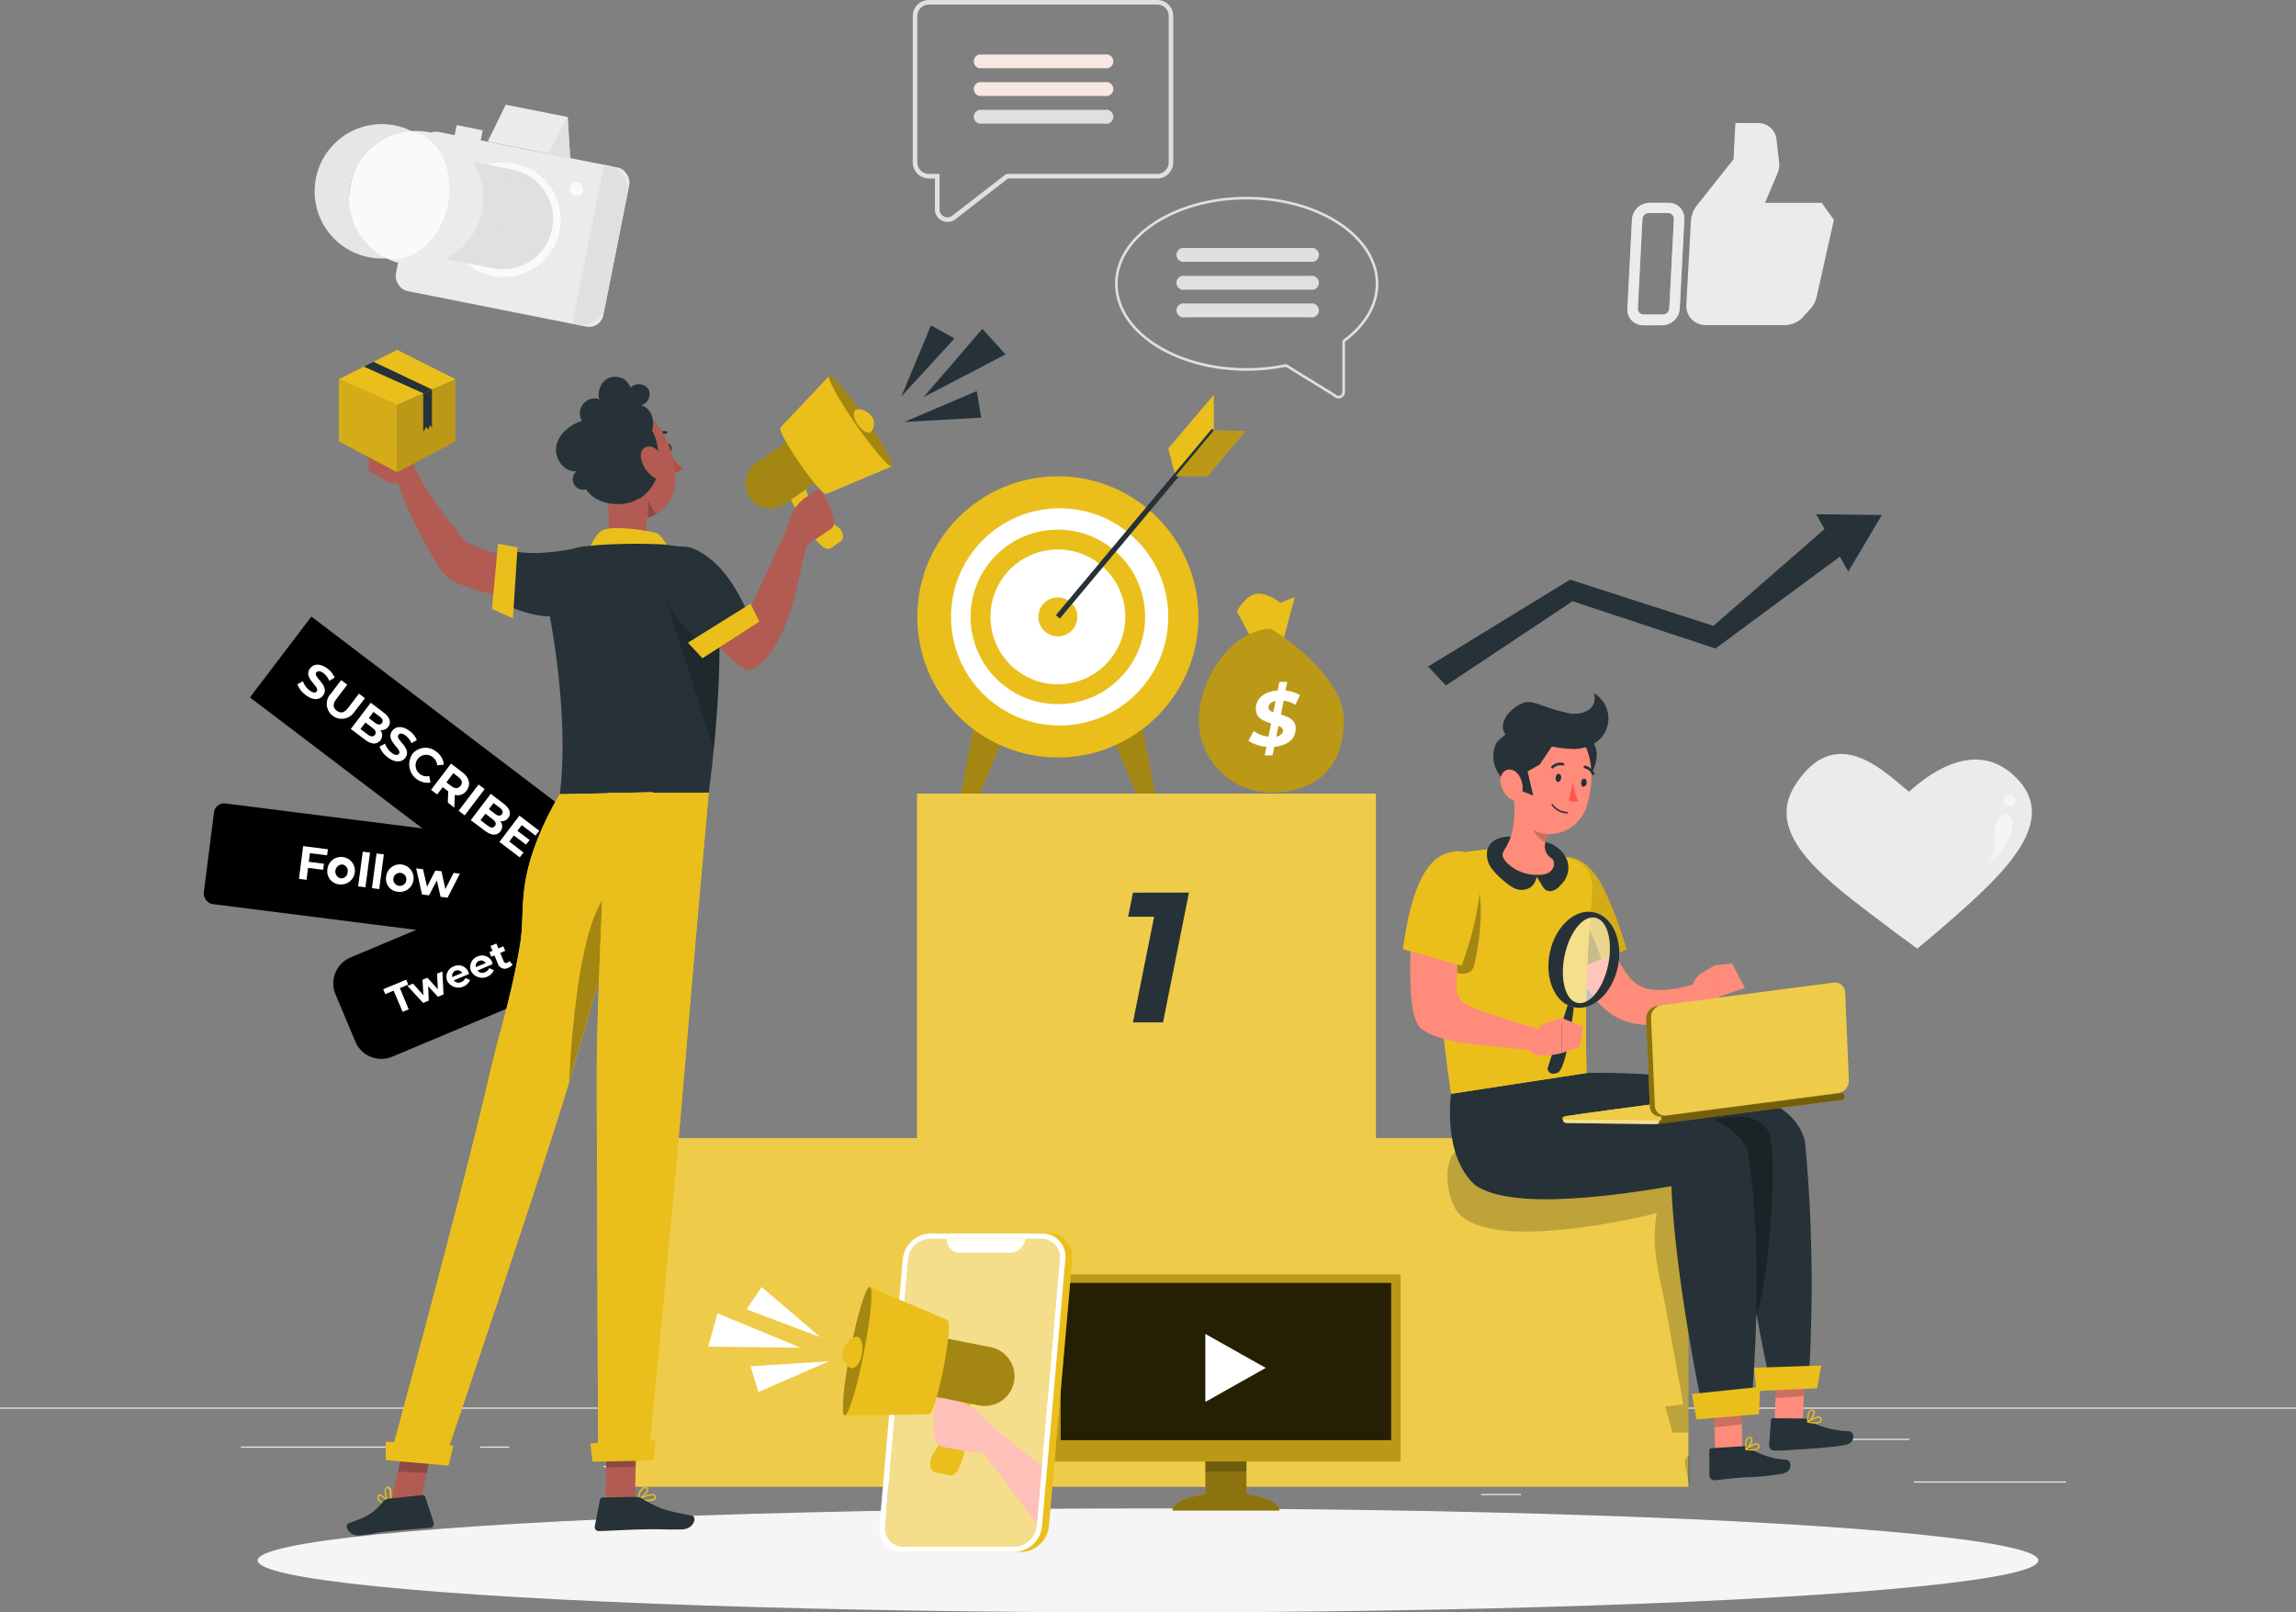 <svg xmlns="http://www.w3.org/2000/svg" width="880.906" height="618.555" viewBox="0 0 880.906 618.555">
  <rect x="0" y="0" width="880.906" height="618.555" fill="#808080" stroke="none"/>
  <g id="FundedNext_Affiliate_IMG" data-name="FundedNext Affiliate IMG" transform="translate(0 -91.857)">
    <g id="freepik--background-complete--inject-34" transform="translate(0 55)">
      <rect id="Rectangle_753" data-name="Rectangle 753" width="58.351" height="0.44" transform="translate(734.288 605.165)" fill="#ebebeb"/>
      <rect id="Rectangle_754" data-name="Rectangle 754" width="15.31" height="0.44" transform="translate(568.237 609.957)" fill="#ebebeb"/>
      <rect id="Rectangle_755" data-name="Rectangle 755" width="33.809" height="0.44" transform="translate(698.717 588.815)" fill="#ebebeb"/>
      <rect id="Rectangle_756" data-name="Rectangle 756" width="76.093" height="0.44" transform="translate(92.425 591.775)" fill="#ebebeb"/>
      <rect id="Rectangle_757" data-name="Rectangle 757" width="11.152" height="0.44" transform="translate(184.215 591.775)" fill="#ebebeb"/>
      <rect id="Rectangle_758" data-name="Rectangle 758" width="165.047" height="0.44" transform="translate(231.625 599.21)" fill="#ebebeb"/>
      <rect id="Rectangle_759" data-name="Rectangle 759" width="880.906" height="0.44" transform="translate(0 576.817)" fill="#ebebeb"/>
      <path id="Path_84030" data-name="Path 84030" d="M431.339,308.992l7.7,5.638a.458.458,0,0,0,.194.123l7.488-6.272c23.274-20.208,49.7-42.495,28.929-60.677-14.429-12.632-31.167-.863-39.606,6.783-8.932-7.047-27.731-27.167-43.552-2.748C379.3,272.187,406.8,290.3,431.339,308.992Z" transform="translate(296.396 86.007)" fill="#ebebeb"/>
      <path id="Path_84031" data-name="Path 84031" d="M438.512,248.9a2.326,2.326,0,1,0,.247,0Z" transform="translate(332.386 92.715)" fill="#fff" opacity="0.5"/>
      <path id="Path_84032" data-name="Path 84032" d="M432.37,273.144c6.431-4.175,0-18.781,8.034-20.014C446.341,255.561,440.316,267.947,432.37,273.144Z" transform="translate(329.385 95.938)" fill="#fff" opacity="0.5"/>
      <path id="Path_84226" data-name="Path 84226" d="M10.82,0h62.7A10.82,10.82,0,0,1,84.34,10.82V30.477A10.82,10.82,0,0,1,73.518,41.3H10.82A10.82,10.82,0,0,1,0,30.477V10.82A10.82,10.82,0,0,1,10.82,0Z" transform="translate(124.536 408.333) rotate(-22.78)"/>
      <path id="Path_84033" data-name="Path 84033" d="M87.449,293.433l-3.206,1.357-.793-1.89,8.809-3.665.793,1.885-3.207,1.339,3.383,8.14-2.326.969Z" transform="translate(63.573 123.447)" fill="#fff"/>
      <path id="Path_84034" data-name="Path 84034" d="M102.13,287.45l.44,8.809-2.149.9-3.735-4.052.211,5.532-2.149.9L88.74,293l2.114-.881,4,4.457-.37-5.937,1.885-.793,4.017,4.44-.3-6.008Z" transform="translate(67.603 122.083)" fill="#fff"/>
      <path id="Path_84035" data-name="Path 84035" d="M105.869,289.443l-5.814,2.449a2.238,2.238,0,0,0,2.854.617,2.819,2.819,0,0,0,1.621-1.55l1.762.793a4.9,4.9,0,0,1-8.721.458,4.264,4.264,0,0,1,2.449-5.691,4.123,4.123,0,0,1,5.673,2.308,3.633,3.633,0,0,1,.176.616Zm-6.4,1.163,3.788-1.6a2.079,2.079,0,0,0-3.788,1.6Z" transform="translate(74.065 121.06)" fill="#fff"/>
      <path id="Path_84036" data-name="Path 84036" d="M110.963,287.3l-5.744,2.449a2.238,2.238,0,0,0,2.854.617,2.766,2.766,0,0,0,1.621-1.55l1.762.775a4.863,4.863,0,0,1-8.7.458,4.228,4.228,0,0,1,2.449-5.673,4.123,4.123,0,0,1,5.673,2.308,1.122,1.122,0,0,0,.085.616Zm-6.4,1.145,3.788-1.586a2.083,2.083,0,0,0-3.788,1.586Z" transform="translate(78.009 119.429)" fill="#fff"/>
      <path id="Path_84037" data-name="Path 84037" d="M115.477,289.411a3.612,3.612,0,0,1-1.621,1.251,2.766,2.766,0,0,1-4.035-1.568L108.5,285.94l-1.2.493-.722-1.762,1.2-.511-.793-1.867,2.238-.934.793,1.868,1.9-.81.722,1.762-1.9.81,1.3,3.118a.969.969,0,0,0,1.392.617,1.762,1.762,0,0,0,.775-.652Z" transform="translate(81.194 117.444)" fill="#fff"/>
      <rect id="Rectangle_761" data-name="Rectangle 761" width="131.484" height="38.918" rx="3.91" transform="translate(82.593 344.583) rotate(7.22)"/>
      <path id="Path_84038" data-name="Path 84038" d="M69.3,262.863l-.423,3.312,5.814.74-.3,2.326-5.8-.74-.581,4.581-2.907-.37,1.6-12.562,9.5,1.216-.3,2.326Z" transform="translate(49.602 101.286)" fill="#fff"/>
      <path id="Path_84039" data-name="Path 84039" d="M71.308,267.4a5.285,5.285,0,1,1,4.775,5.655,5.021,5.021,0,0,1-4.775-5.655Zm7.77.987a2.449,2.449,0,0,0-2.114-2.977,2.7,2.7,0,0,0-.669,5.285,2.449,2.449,0,0,0,2.784-2.308Z" transform="translate(54.292 103.079)" fill="#fff"/>
      <path id="Path_84040" data-name="Path 84040" d="M79.769,261.36l2.784.352-1.762,13.319-2.8-.352Z" transform="translate(59.414 102.208)" fill="#fff"/>
      <path id="Path_84041" data-name="Path 84041" d="M82.762,261.75l2.8.352L83.8,275.422,81,275.07Z" transform="translate(61.707 102.505)" fill="#fff"/>
      <path id="Path_84042" data-name="Path 84042" d="M84.1,269.012a5.285,5.285,0,1,1,4.686,5.655,5,5,0,0,1-4.686-5.655Zm7.77.987a2.5,2.5,0,1,0-2.8,2.361A2.449,2.449,0,0,0,91.87,270Z" transform="translate(64.034 104.317)" fill="#fff"/>
      <path id="Path_84043" data-name="Path 84043" d="M107.4,267.044l-4.722,9.2-2.7-.335-1.409-6.272-3.013,5.708-2.678-.335L90.63,265l2.625.335,1.55,6.712,3.189-6.237,2.361.3,1.48,6.836,3.171-6.237Z" transform="translate(69.043 104.981)" fill="#fff"/>
      <rect id="Rectangle_762" data-name="Rectangle 762" width="131.502" height="38.936" transform="translate(119.459 273.389) rotate(37.22)"/>
      <path id="Path_84044" data-name="Path 84044" d="M64.76,228.14l2.132-1.145a7.523,7.523,0,0,0,2.537,3.524c1.374,1.039,2.29,1,2.748.388,1.445-1.885-5.409-5.039-2.555-8.809,1.3-1.762,3.77-2.1,6.624,0a8.422,8.422,0,0,1,2.819,3.524L77,226.836a7.329,7.329,0,0,0-2.185-2.907c-1.392-1.039-2.308-.934-2.8-.3-1.409,1.85,5.426,5.021,2.607,8.809-1.269,1.762-3.753,2.061-6.642-.123A9,9,0,0,1,64.76,228.14Z" transform="translate(49.335 71.192)" fill="#fff"/>
      <path id="Path_84045" data-name="Path 84045" d="M72.4,229.648l4.281-5.638,2.343,1.762L74.8,231.339c-1.462,1.9-1.216,3.33.194,4.4s2.837.916,4.3-1l4.228-5.55,2.29,1.762-4.352,5.638a5.733,5.733,0,1,1-9.126-6.942Z" transform="translate(54.207 73.754)" fill="#fff"/>
      <path id="Path_84046" data-name="Path 84046" d="M87.789,243.289c-1.321,1.762-3.524,1.762-6.114-.317l-5.285-3.964,7.664-10.078,4.915,3.753c2.519,1.9,3.013,3.947,1.762,5.514a3.066,3.066,0,0,1-3.03,1.2A3.119,3.119,0,0,1,87.789,243.289Zm-2.7-10.835-1.762,2.378,2.326,1.762c1.128.863,2.061.934,2.66.141s.282-1.656-.863-2.519Zm.546,8.809c.634-.863.3-1.762-.916-2.66l-2.713-2.079-1.9,2.5,2.731,2.061c1.2.916,2.132,1.039,2.8.176Z" transform="translate(58.195 77.502)" fill="#fff"/>
      <path id="Path_84047" data-name="Path 84047" d="M82.66,241.73l2.114-1.145a7.452,7.452,0,0,0,2.537,3.524c1.374,1.057,2.29,1.022,2.766.388,1.427-1.885-5.409-5.039-2.572-8.809,1.3-1.762,3.77-2.1,6.624,0a8.281,8.281,0,0,1,2.819,3.524l-2.061,1.233A7.259,7.259,0,0,0,92.7,237.52c-1.392-1.039-2.308-.934-2.8-.3-1.409,1.868,5.426,5.039,2.625,8.809-1.286,1.674-3.77,2.061-6.66-.141A8.809,8.809,0,0,1,82.66,241.73Z" transform="translate(62.971 81.545)" fill="#fff"/>
      <path id="Path_84048" data-name="Path 84048" d="M90.141,241.349a6.5,6.5,0,0,1,9.426-1.057,6.607,6.607,0,0,1,2.8,4.951l-2.555.229a4.1,4.1,0,0,0-1.639-3.1,4.052,4.052,0,1,0-4.9,6.448,3.982,3.982,0,0,0,3.524.74l.458,2.519a7.047,7.047,0,0,1-7.047-10.729Z" transform="translate(67.893 84.974)" fill="#fff"/>
      <path id="Path_84049" data-name="Path 84049" d="M100.3,257.13l.176-4.281-.106-.088-2.026-1.533-2.132,2.8-2.343-1.762,7.664-10.078,4.352,3.33c2.7,2.044,3.33,4.722,1.6,7.047a4.087,4.087,0,0,1-4.493,1.6l-.194,4.951Zm4.017-9.831-1.9-1.445-2.66,3.524,1.9,1.445c1.427,1.092,2.643.969,3.524-.123s.564-2.326-.863-3.4Z" transform="translate(71.511 87.604)" fill="#fff"/>
      <path id="Path_84050" data-name="Path 84050" d="M107.534,246.74l2.326,1.762-7.646,10.078-2.343-1.762Z" transform="translate(76.082 91.07)" fill="#fff"/>
      <path id="Path_84051" data-name="Path 84051" d="M113.937,263.121c-1.339,1.762-3.524,1.762-6.131-.3l-5.285-3.964,7.664-10.078,4.915,3.735c2.519,1.92,3.03,3.946,1.762,5.514a3.065,3.065,0,0,1-3.03,1.216,3.1,3.1,0,0,1,.106,3.876Zm-2.7-10.818-1.762,2.361,2.326,1.762c1.128.863,2.061.934,2.66.141s.282-1.638-.863-2.519Zm.529,8.809c.652-.846.3-1.762-.916-2.66l-2.713-2.061-1.885,2.484,2.713,2.061c1.2.916,2.132,1.022,2.784.158Z" transform="translate(78.101 92.624)" fill="#fff"/>
      <path id="Path_84052" data-name="Path 84052" d="M117.992,267.667l-1.427,1.868-7.8-5.92,7.664-10.1,7.611,5.8-1.427,1.868-5.285-4.017-1.656,2.185,4.686,3.524-1.392,1.762-4.669-3.524-1.762,2.326Z" transform="translate(82.855 96.235)" fill="#fff"/>
      <path id="Path_84053" data-name="Path 84053" d="M212.107,161.068a4.827,4.827,0,0,1-4.827-4.81V144.4h-2.326a6.2,6.2,0,0,1-6.184-6.184V82.069a6.184,6.184,0,0,1,6.166-6.149h87.615a6.166,6.166,0,0,1,6.166,6.149v56.149a6.2,6.2,0,0,1-6.184,6.184H235.292l-20.261,15.7a4.739,4.739,0,0,1-2.924.966Zm-7.171-83.387a4.422,4.422,0,0,0-4.4,4.387v56.149a4.44,4.44,0,0,0,4.422,4.422h4.087v13.619a3.065,3.065,0,0,0,3.066,3.048,3.013,3.013,0,0,0,1.762-.617l20.772-16.05h57.911a4.44,4.44,0,0,0,4.422-4.422V82.069a4.4,4.4,0,0,0-4.4-4.387H204.936Z" transform="translate(151.425 -39.063)" fill="#e0e0e0"/>
      <path id="Path_84055" data-name="Path 84055" d="M262.349,93.088H214.216a2.7,2.7,0,0,1,0-5.285h48.133a2.7,2.7,0,1,1,0,5.285Z" transform="translate(161.544 -30.051)" fill="#f9e7e4"/>
      <path id="Path_84056" data-name="Path 84056" d="M262.349,99.118H214.216a2.7,2.7,0,0,1,0-5.285h48.133a2.7,2.7,0,1,1,0,5.285Z" transform="translate(161.544 -25.457)" fill="#f9e7e4"/>
      <path id="Path_84057" data-name="Path 84057" d="M262.349,105.148H214.216a2.7,2.7,0,0,1,0-5.285h48.133a2.7,2.7,0,1,1,0,5.285Z" transform="translate(161.544 -20.863)" fill="#e0e0e0"/>
      <path id="Path_84058" data-name="Path 84058" d="M259.445,135.228h48.133a2.7,2.7,0,1,0,0-5.285H259.445a2.7,2.7,0,1,0,0,5.285Z" transform="translate(195.19 2.052)" fill="#e0e0e0"/>
      <path id="Path_84059" data-name="Path 84059" d="M259.445,141.308h48.133a2.7,2.7,0,1,0,0-5.285H259.445a2.7,2.7,0,1,0,0,5.285Z" transform="translate(195.19 6.684)" fill="#e0e0e0"/>
      <path id="Path_84060" data-name="Path 84060" d="M259.445,147.308h48.133a2.7,2.7,0,1,0,0-5.285H259.445a2.7,2.7,0,1,0,0,5.285Z" transform="translate(195.19 11.255)" fill="#e0e0e0"/>
      <path id="Path_84061" data-name="Path 84061" d="M343.128,151.935c0,8.439-4.827,16.121-12.791,21.952v19.38a2.008,2.008,0,0,1-3.524,1.427l-18.6-11.452a74.644,74.644,0,0,1-15.116,1.533c-27.608,0-49.983-14.711-49.983-32.858s22.375-32.858,49.983-32.858S343.128,133.789,343.128,151.935Z" transform="translate(185.204 -6.198)" fill="none" stroke="#e0e0e0" stroke-miterlimit="10" stroke-width="1"/>
      <path id="Path_84062" data-name="Path 84062" d="M370.279,120.08h-7.417a6.8,6.8,0,0,0-6.7,6.36L354.4,160.69a5.99,5.99,0,0,0,6.025,6.36h7.364a6.8,6.8,0,0,0,6.7-6.36l1.762-34.25a5.99,5.99,0,0,0-5.973-6.36Zm.194,40.522a2.484,2.484,0,0,1-2.449,2.326h-7.417a2.185,2.185,0,0,1-2.2-2.326l1.762-34.25a2.484,2.484,0,0,1,2.449-2.343h7.417a2.2,2.2,0,0,1,2.2,2.343Z" transform="translate(269.981 -5.421)" fill="#ebebeb"/>
      <path id="Path_84063" data-name="Path 84063" d="M419.157,133.313H397.434l4.845-11.417a7.559,7.559,0,0,0,.581-3.876l-1.022-8.985a7.047,7.047,0,0,0-7.135-6.325H386.07l-.722,13.918-14.006,17.618a10.852,10.852,0,0,0-2.343,6.1l-1.762,32.047a7.364,7.364,0,0,0,7.435,7.84h30.391a9.637,9.637,0,0,0,7.047-3.224l2.837-3.154a9.587,9.587,0,0,0,2.255-4.334l6.66-29.669Z" transform="translate(279.754 -18.654)" fill="#ebebeb"/>
      <g id="Group_160422" data-name="Group 160422" transform="translate(624.375 114.659)" opacity="0.5">
        <path id="Path_84064" data-name="Path 84064" d="M370.279,120.08h-7.417a6.8,6.8,0,0,0-6.7,6.36L354.4,160.69a5.99,5.99,0,0,0,6.025,6.36h7.364a6.8,6.8,0,0,0,6.7-6.36l1.762-34.25a5.99,5.99,0,0,0-5.973-6.36Zm.194,40.522a2.484,2.484,0,0,1-2.449,2.326h-7.417a2.185,2.185,0,0,1-2.2-2.326l1.762-34.25a2.484,2.484,0,0,1,2.449-2.343h7.417a2.2,2.2,0,0,1,2.2,2.343Z" transform="translate(-354.393 -120.08)" fill="#ebebeb"/>
      </g>
      <path id="Path_84065" data-name="Path 84065" d="M137.86,119.157l-31.66-6.29,6.924-14.147,23.767,4.7Z" transform="translate(80.905 -21.694)" fill="#ebebeb"/>
      <path id="Path_84066" data-name="Path 84066" d="M126.873,101.39l-7.523,14.042,8.492,1.691Z" transform="translate(90.922 -19.66)" fill="#e0e0e0"/>
      <rect id="Rectangle_764" data-name="Rectangle 764" width="81.149" height="62.192" rx="5.59" transform="matrix(0.981, 0.195, -0.195, 0.981, 162.927, 86.407)" fill="#ebebeb"/>
      <path id="Path_84067" data-name="Path 84067" d="M0,0H1.762a9.144,9.144,0,0,1,9.144,9.144v43.9a9.144,9.144,0,0,1-9.144,9.144H0Z" transform="matrix(0.981, 0.195, -0.195, 0.981, 231.784, 100.03)" fill="#e0e0e0"/>
      <path id="Path_84068" data-name="Path 84068" d="M140.715,137.57a21.987,21.987,0,1,1-17.283-25.846A21.987,21.987,0,0,1,140.715,137.57Z" transform="translate(74.015 -12.111)" fill="#fafafa"/>
      <path id="Path_84069" data-name="Path 84069" d="M136.777,135.678a19.292,19.292,0,1,1-15.169-22.657A19.292,19.292,0,0,1,136.777,135.678Z" transform="translate(75.08 -11.083)" fill="#e0e0e0"/>
      <path id="Path_84070" data-name="Path 84070" d="M108.328,111.2l14.746,2.925-7.5,37.826-18.939-3.63S111.923,117.137,108.328,111.2Z" transform="translate(73.614 -12.186)" fill="#e0e0e0"/>
      <rect id="Rectangle_765" data-name="Rectangle 765" width="10.201" height="4.493" transform="matrix(0.981, 0.195, -0.195, 0.981, 175.204, 84.864)" fill="#ebebeb"/>
      <path id="Path_84071" data-name="Path 84071" d="M129.218,118.739a2.59,2.59,0,1,1-.389-1.948,2.59,2.59,0,0,1,.389,1.948Z" transform="translate(94.532 -8.802)" fill="#fafafa"/>
      <path id="Path_84072" data-name="Path 84072" d="M120.876,135.205A25.775,25.775,0,0,1,84.16,153.3a25.775,25.775,0,0,0,9.69-48.8,25.74,25.74,0,0,1,27.026,30.708Z" transform="translate(64.114 -17.34)" fill="#ebebeb"/>
      <ellipse id="Ellipse_70" data-name="Ellipse 70" cx="24.877" cy="19.045" rx="24.877" ry="19.045" transform="matrix(0.195, -0.981, 0.981, 0.195, 129.594, 132.259)" fill="#fafafa"/>
      <path id="Path_84073" data-name="Path 84073" d="M96.061,154.435a25.775,25.775,0,1,1,9.69-48.8,25.775,25.775,0,0,0-9.69,48.8Z" transform="translate(52.196 -18.476)" fill="#e6e6e6"/>
    </g>
    <g id="freepik--Shadow--inject-34" transform="translate(98.855 670.524)">
      <ellipse id="freepik--path--inject-34" cx="341.598" cy="19.944" rx="341.598" ry="19.944" transform="translate(0 0)" fill="#f5f5f5"/>
    </g>
    <g id="freepik--Podium--inject-34" transform="translate(242.144 396.298)">
      <rect id="Rectangle_766" data-name="Rectangle 766" width="405.622" height="133.757" transform="translate(0 132.154)" fill="#eabf1b"/>
      <rect id="Rectangle_767" data-name="Rectangle 767" width="405.622" height="133.739" transform="translate(0 132.171)" fill="#fff" opacity="0.2"/>
      <rect id="Rectangle_768" data-name="Rectangle 768" width="176.058" height="133.757" transform="translate(109.69)" fill="#eabf1b"/>
      <rect id="Rectangle_769" data-name="Rectangle 769" width="176.058" height="133.757" transform="translate(109.69)" fill="#fff" opacity="0.2"/>
      <path id="Path_84074" data-name="Path 84074" d="M269.014,270.27l-9.954,49.806H247.52l8.122-40.522H245.67l1.85-9.25Z" transform="translate(-54.989 -232.303)" fill="#263238"/>
    </g>
    <g id="freepik--character-2--inject-34" transform="translate(538.251 289.11)">
      <path id="Path_84075" data-name="Path 84075" d="M310.99,246.337l6.853,7.259,48.573-32.329,54.845,18.147,47.728-35.254,3.211,5.74,12.9-21.688-25.212-.335L463.1,193.6l-42.636,37.121L365.49,212.983Z" transform="translate(-301.335 -187.88)" fill="#263238"/>
      <path id="Path_84076" data-name="Path 84076" d="M336.833,336.254l36.91-1.339c-8.7-2.5-17.9-2.361-26.92-3.3a28.97,28.97,0,0,1-7.646-1.586c-2.326-.9-4.422-2.326-6.73-3.277a18.287,18.287,0,0,0-9.567-1.2,8.806,8.806,0,0,0-3,.881,8.316,8.316,0,0,0-3.717,4.634,18.2,18.2,0,0,0-.987,5.18h0v.775h0a28.84,28.84,0,0,0,2.431,11.24c8.562,20.737,77.925,3.03,77.925,3.03-2.431,13.6,1.2,23.855,3.682,37.474l6.5,35.871-6.942.758,2.8,10.042h6.114v-99.19Z" transform="translate(-298.143 -83.134)" opacity="0.2"/>
      <path id="Path_84077" data-name="Path 84077" d="M368.71,392.77v11.24l-.282-.335-1.515-7.893a2.135,2.135,0,0,1,0-.335,2.872,2.872,0,0,1,1.8-2.678Z" transform="translate(-258.738 -31.792)" opacity="0.2"/>
      <g id="freepik--Character--inject-2--inject-34" transform="translate(0 68.623)">
        <path id="Path_84078" data-name="Path 84078" d="M386.34,399.619l10.87-1.18,1.057-25.529-10.888,1.18Z" transform="translate(-243.933 -115.544)" fill="#ff8b7b"/>
        <path id="Path_84079" data-name="Path 84079" d="M399.143,384.862l-12.333-.141a.775.775,0,0,0-.846.687.158.158,0,0,0,0,.088l-.7,9.69a1.973,1.973,0,0,0,1.9,1.973c4.264,0,6.061-.247,11.434-.564,3.33-.211,11.24-.74,15.751-1.586s3.524-5.285,1.55-5.285c-4.7-.088-11.91-1.638-14.958-4.1a3.1,3.1,0,0,0-1.8-.762Z" transform="translate(-244.755 -106.549)" fill="#263238"/>
        <path id="Path_84080" data-name="Path 84080" d="M387.143,374.108l10.888-1.2-.511,12.3-10.87.81Z" transform="translate(-243.696 -115.544)" opacity="0.2"/>
        <path id="Path_84081" data-name="Path 84081" d="M359.183,309.7s82.8-4.087,88.284,26.762a586,586,0,0,1,1.568,87.227l-15.363,2.96s-11.98-53.524-10.747-79.828c-22.815-2.5-84.937,8.562-94.627-8.439-7.911-13.865-6.431-22.481-6.431-22.481Z" transform="translate(-293.132 -163.837)" fill="#263238"/>
        <path id="Path_84082" data-name="Path 84082" d="M382.886,383.071l23.291-1.092,1.6-8.739-25.811.881Z" transform="translate(-247.262 -115.293)" fill="#eabf1b"/>
        <path id="Path_84083" data-name="Path 84083" d="M398.725,386.538a1.41,1.41,0,0,0,.335-1.374.952.952,0,0,0-.6-.722c-1.339-.564-4.44,1.533-4.775,1.762a.229.229,0,0,0-.123.158.247.247,0,0,0,.194.3,13.461,13.461,0,0,0,2.907.423,3,3,0,0,0,2.061-.546ZM398.3,384.9a.423.423,0,0,1,.247.37.881.881,0,0,1-.176.9c-.528.511-1.956.564-3.911.141C395.73,385.5,397.562,384.618,398.3,384.9Z" transform="translate(-238.435 -106.833)" fill="#eabf1b"/>
        <path id="Path_84084" data-name="Path 84084" d="M393.993,387.739c1.092-.634,2.748-2.889,2.5-4.087a.951.951,0,0,0-.9-.775,1.3,1.3,0,0,0-1.128.37c-1.11,1.057-.916,4.193-.9,4.334a.247.247,0,0,0,.141.212h.123Zm1.445-4.352c.388,0,.458.211.493.37.159.775-.934,2.484-1.9,3.277a5.656,5.656,0,0,1,.758-3.524.723.723,0,0,1,.564-.211Z" transform="translate(-238.443 -107.963)" fill="#eabf1b"/>
        <path id="Path_84085" data-name="Path 84085" d="M373.36,320.229s17.283-4.951,21,5.462-.634,61.188-5.779,72.551-14.605-76.216-14.605-76.216Z" transform="translate(-253.821 -156.574)" opacity="0.3"/>
        <path id="Path_84086" data-name="Path 84086" d="M373.89,403.969l10.553-.282-.81-25.617-10.553.264Z" transform="translate(-254.034 -111.613)" fill="#ff8b7b"/>
        <path id="Path_84087" data-name="Path 84087" d="M385.26,390.827l-12.245.775a.81.81,0,0,0-.775.81v9.708a1.938,1.938,0,0,0,2.044,1.762c4.246-.4,6.272-.74,11.663-1.128a98.927,98.927,0,0,0,14.324-1.374c4.457-1.022,3.348-5.391,1.374-5.373a29.949,29.949,0,0,1-14.517-4.774,3.03,3.03,0,0,0-1.868-.406Z" transform="translate(-254.674 -101.908)" fill="#263238"/>
        <path id="Path_84088" data-name="Path 84088" d="M385.226,392.275a1.374,1.374,0,0,0,.229-1.392.987.987,0,0,0-.634-.687c-1.374-.458-4.316,1.885-4.651,2.15a.334.334,0,0,0-.088.158.247.247,0,0,0,.211.282,12.507,12.507,0,0,0,2.925.194,2.783,2.783,0,0,0,2.008-.7Zm-.564-1.586a.476.476,0,0,1,.317.335.934.934,0,0,1-.123.916c-.441.546-1.92.687-3.894.44,1.268-.9,3.03-1.92,3.753-1.691Z" transform="translate(-248.703 -102.421)" fill="#eabf1b"/>
        <path id="Path_84089" data-name="Path 84089" d="M380.612,393.782c1.039-.722,2.519-3.154,2.185-4.264a.951.951,0,0,0-.969-.7,1.286,1.286,0,0,0-1.11.423c-1.022,1.128-.564,4.246-.564,4.387a.247.247,0,0,0,.159.194h.106a.247.247,0,0,0,.194-.035Zm1.128-4.51c.37,0,.493.194.511.335.229.775-.758,2.555-1.656,3.418a5.5,5.5,0,0,1,.511-3.524.722.722,0,0,1,.511-.264Z" transform="translate(-248.723 -103.435)" fill="#eabf1b"/>
        <path id="Path_84090" data-name="Path 84090" d="M372.54,378.951l11.8-1.991.106,16.015-10.359,1.2Z" transform="translate(-254.446 -112.459)" opacity="0.2"/>
        <path id="Path_84091" data-name="Path 84091" d="M347.518,311s81.766,6.1,82.8,29.951c6.025,38.76,1.48,89.852,1.48,89.852l-19.591,4.087s-10.06-47.833-11.5-83c-20.014,3.365-61.188,9.567-75.3-.44-12.738-11.5-9.214-35.166-9.214-35.166Z" transform="translate(-297.712 -162.708)" fill="#263238"/>
        <path id="Path_84092" data-name="Path 84092" d="M370.227,390.391l23.943-2.026.493-10.465-26.233,2.713Z" transform="translate(-257.577 -111.743)" fill="#eabf1b"/>
        <path id="Path_84093" data-name="Path 84093" d="M337,272.463c.458,1.868.881,3.524,1.374,5.18s1,3.3,1.568,5c1.092,3.3,2.343,6.554,3.7,9.866a81.643,81.643,0,0,0,10.976,19.274,38,38,0,0,0,4.334,4.581,23.433,23.433,0,0,0,5.9,3.876A25.723,25.723,0,0,0,378,322.375a36.591,36.591,0,0,0,11.4-3.066,45.487,45.487,0,0,0,4.951-2.572,24.006,24.006,0,0,0,2.326-1.533c.74-.581,1.445-1.075,2.308-1.762l-4.228-7.047-2.1.634-2.2.6c-1.5.37-2.96.7-4.475.951a31.713,31.713,0,0,1-8.263.423,13.46,13.46,0,0,1-6.219-2.026,12.591,12.591,0,0,1-2.237-1.867,28.182,28.182,0,0,1-2.308-2.889,51.633,51.633,0,0,1-4.246-7.505c-1.339-2.713-2.519-5.567-3.647-8.51s-2.149-5.92-3.171-8.915l-1.445-4.545c-.458-1.5-.951-3.1-1.321-4.4Z" transform="translate(-281.521 -195.207)" fill="#ff8b7b"/>
        <path id="Path_84094" data-name="Path 84094" d="M337.274,267.7c6.589-8.95,17.125-6.078,23.432,7.646a135.161,135.161,0,0,1,8.421,22.71l-24.172,9.32C338.1,294.48,330.491,276.9,337.274,267.7Z" transform="translate(-283.327 -199.607)" fill="#eabf1b"/>
        <path id="Path_84095" data-name="Path 84095" d="M337.274,267.7c6.589-8.95,17.125-6.078,23.432,7.646a135.161,135.161,0,0,1,8.421,22.71l-24.172,9.32C338.1,294.48,330.491,276.9,337.274,267.7Z" transform="translate(-283.327 -199.607)" opacity="0.1"/>
        <path id="Path_84096" data-name="Path 84096" d="M345.451,273.65c-2.061-1.3-5.937,6.765-7.541,16.209,1.445,3.224,3,6.307,4.528,9.179l14.535-5.638C354.277,284.7,350.066,276.592,345.451,273.65Z" transform="translate(-280.827 -191.268)" opacity="0.3"/>
        <path id="Path_84097" data-name="Path 84097" d="M372.1,289.213l5.285-3.083,2.255,11.892s-8.809,5.655-11.469,1.286l.176-3.083a9.778,9.778,0,0,1,3.753-7.012Z" transform="translate(-257.775 -181.654)" fill="#ff8b7b"/>
        <path id="Path_84098" data-name="Path 84098" d="M380.09,285.68l4.986,9.443-9.479,3.242-2.238-11.892Z" transform="translate(-253.821 -181.997)" fill="#ff8b7b"/>
        <path id="Path_84099" data-name="Path 84099" d="M353.051,261.637l-12.579-1.357-15.486,1.85a10.853,10.853,0,0,0-9.461,9.179,278.052,278.052,0,0,0-2.061,34.426c-.141,12.967,1.9,32.065,4.545,49.331l51.885-7.963c-.934-45.455,2.044-59.655,2.1-71.723a10.853,10.853,0,0,0-7.858-10.465Z" transform="translate(-299.457 -201.347)" fill="#eabf1b"/>
        <path id="Path_84100" data-name="Path 84100" d="M353.051,261.637l-12.579-1.357-15.486,1.85a10.853,10.853,0,0,0-9.461,9.179,278.052,278.052,0,0,0-2.061,34.426c-.141,12.967,1.9,32.065,4.545,49.331l51.885-7.963c-.934-45.455,2.044-59.655,2.1-71.723a10.853,10.853,0,0,0-7.858-10.465Z" transform="translate(-299.457 -201.347)" fill="#eabf1b"/>
        <path id="Path_84101" data-name="Path 84101" d="M321.15,264.059c10.342-2.149,10.571,21.459,6.4,38.866-1.216,5.039-7.206,3.136-9.232,1.9C311.636,300.793,308.483,272.023,321.15,264.059Z" transform="translate(-300.202 -198.573)" opacity="0.3"/>
        <path id="Path_84102" data-name="Path 84102" d="M325.109,286.13c.722,10.2-2.343,15.645,3.189,18.869s38.038,12.879,38.76,11.522c-1.48,2.5-2.925,4.651-4.4,7.171q-13.954-1.638-27.925-2.96c-6.8-.652-17.777-2.044-23.221-6.166-4.933-3.735-4.616-20.807-4.193-33.1C311.578,278.8,325.109,286.13,325.109,286.13Z" transform="translate(-304.302 -185.654)" fill="#ff8b7b"/>
        <path id="Path_84103" data-name="Path 84103" d="M322.23,262.064c10.571-3.524,14.887,4.951,12.1,19.732a132.542,132.542,0,0,1-6.272,23.4L305.51,298.85C307.536,284.368,311.465,265.623,322.23,262.064Z" transform="translate(-305.51 -200.594)" fill="#eabf1b"/>
        <path id="Path_84104" data-name="Path 84104" d="M323.838,263.926a9.25,9.25,0,0,0,1.762,6.36,27.815,27.815,0,0,0,4.739,4.81c2.185,1.868,4.757,3.858,7.593,3.383s4.07-1.762,5.021-4.951c2.361,3.524,2.537,5.285,5,5.5a5.55,5.55,0,0,0,4.052-2.308,8.932,8.932,0,0,0,3.03-6.114c.44-4.6-3.418-8.809-7.787-10.2a54.259,54.259,0,0,0-13.689-2.273C329.564,257.8,324.507,259.222,323.838,263.926Z" transform="translate(-291.579 -203.021)" fill="#263238"/>
        <path id="Path_84105" data-name="Path 84105" d="M331.463,248.72l5.849,6.36,7.981,8.633a9.5,9.5,0,0,0-1.48,3.207,5.409,5.409,0,0,0,2.343,6.73c1.2.511,1.973,6.624-5.761,6.237a16.086,16.086,0,0,1-11.822-4.933c-1.48-1.867-1.885-2.872-.493-4.986C332.115,263.977,332.115,255.468,331.463,248.72Z" transform="translate(-288.968 -210.154)" fill="#ff8b7b"/>
        <path id="Path_84106" data-name="Path 84106" d="M338.824,258.712l-5.056-6.272a2.185,2.185,0,0,1-.176.617,18.564,18.564,0,0,0-.388,2.784c-.194,3.189,2.925,7.171,5.884,8.809l.212-.65a12.071,12.071,0,0,1,1.339-3.048.352.352,0,0,1,.141-.141Z" transform="translate(-284.419 -207.32)" opacity="0.2"/>
        <path id="Path_84107" data-name="Path 84107" d="M340.38,255.964c4.669-9.109,3.682-14.271,8.175-19.116,2.414-1.075,6.642,3.383,3.823,10.958S340.38,255.964,340.38,255.964Z" transform="translate(-278.946 -219.319)" fill="#263238"/>
        <path id="Path_84108" data-name="Path 84108" d="M329.888,248.013c-.546,10.571-1.321,16.72,3.4,22.551,7.047,8.809,20.613,5.285,24.26-5.039,3.277-9.214,3.524-24.947-6.307-30.057a14.658,14.658,0,0,0-19.75,6.378,14.447,14.447,0,0,0-1.6,6.167Z" transform="translate(-287.252 -221.481)" fill="#ff8b7b"/>
        <path id="Path_84109" data-name="Path 84109" d="M331.886,256.395l8.615,3.4-2.167-9.249,4.686-2.678,5.726-8.562s-12.333-3.629-16.085-4.123c-1.3-.176-5.832,3.347-6.5,4.827a12.122,12.122,0,0,0,1.991,12.615A26.976,26.976,0,0,0,331.886,256.395Z" transform="translate(-290.501 -220.472)" fill="#263238"/>
        <path id="Path_84110" data-name="Path 84110" d="M334.618,230.759c2.713-1.321,6.008.335,8.9,1.216a73.823,73.823,0,0,0,8.668,2.5,10.924,10.924,0,0,0,7.593-.934,5.374,5.374,0,0,0,2.308-6.713,11.2,11.2,0,0,1,1.55,18.429,15.187,15.187,0,0,1-9.39,3.013,45,45,0,0,1-9.919-1.374c-4.352-.934-10.571-1.075-14.623-3.066S326.337,234.758,334.618,230.759Z" transform="translate(-288.916 -226.83)" fill="#263238"/>
        <path id="Path_84111" data-name="Path 84111" d="M326.787,248.272a9.69,9.69,0,0,0,3.207,6.078c2.326,1.973,5-.352,5.285-3.347.176-2.678-1.286-6.536-4.035-7.364S326.435,245.348,326.787,248.272Z" transform="translate(-289.331 -214.146)" fill="#ff8b7b"/>
        <path id="Path_84112" data-name="Path 84112" d="M338.8,245.789c-.123.881.211,1.674.793,1.762s1.057-.511,1.251-1.374a1.427,1.427,0,0,0-.775-1.762C339.488,244.309,338.942,244.926,338.8,245.789Z" transform="translate(-280.168 -213.442)" fill="#263238"/>
        <path id="Path_84113" data-name="Path 84113" d="M344.363,246.82c-.141.881.211,1.762.775,1.762a1.446,1.446,0,0,0,1.268-1.357c.141-.846-.229-1.674-.793-1.762S344.487,245.957,344.363,246.82Z" transform="translate(-275.935 -212.641)" fill="#263238"/>
        <path id="Path_84114" data-name="Path 84114" d="M343.173,246.27a28.43,28.43,0,0,0,2.079,7.153,4.246,4.246,0,0,1-3.612-.247Z" transform="translate(-277.986 -212.02)" fill="#ff5652"/>
        <path id="Path_84115" data-name="Path 84115" d="M342.961,254.545a7.541,7.541,0,0,1-5.056-3.154.291.291,0,0,1,.44-.352A7.241,7.241,0,0,0,344,254.052a.265.265,0,0,1,.018.529h0A9.532,9.532,0,0,1,342.961,254.545Z" transform="translate(-280.857 -208.438)" fill="#263238"/>
        <path id="Path_84116" data-name="Path 84116" d="M338.157,244.218a.88.88,0,0,1-.211-.141.529.529,0,0,1,0-.74,4.915,4.915,0,0,1,4.493-1.233.511.511,0,0,1,.37.617h0a.511.511,0,0,1-.652.352,3.982,3.982,0,0,0-3.524,1A.493.493,0,0,1,338.157,244.218Z" transform="translate(-280.915 -215.289)" fill="#263238"/>
        <path id="Path_84117" data-name="Path 84117" d="M344.876,243.28a.565.565,0,0,1,0-.247.529.529,0,0,1,.634-.388,4.933,4.933,0,0,1,3.524,3,.529.529,0,0,1-.987.335,3.929,3.929,0,0,0-2.836-2.326.528.528,0,0,1-.335-.37Z" transform="translate(-275.531 -214.792)" fill="#263238"/>
      </g>
      <path id="Path_84118" data-name="Path 84118" d="M361.552,325.834l70.737-9.249a1.339,1.339,0,0,0,1.163-1.5h0a1.357,1.357,0,0,0-1.5-1.163L361.2,323.173a1.357,1.357,0,0,0-1.145,1.515h0a1.321,1.321,0,0,0,1.5,1.145Z" transform="translate(-263.966 -91.865)" fill="#eabf1b"/>
      <path id="Path_84119" data-name="Path 84119" d="M361.552,325.834l70.737-9.249a1.339,1.339,0,0,0,1.163-1.5h0a1.357,1.357,0,0,0-1.5-1.163L361.2,323.173a1.357,1.357,0,0,0-1.145,1.515h0a1.321,1.321,0,0,0,1.5,1.145Z" transform="translate(-263.966 -91.865)" opacity="0.5"/>
      <path id="Path_84120" data-name="Path 84120" d="M341.682,321.608l34.32.423a1.321,1.321,0,0,0,1.357-1.321h0a1.339,1.339,0,0,0-1.321-1.357l-34.32-.423a1.357,1.357,0,0,0-1.357,1.321h0a1.321,1.321,0,0,0,1.321,1.357Z" transform="translate(-278.961 -88.044)" fill="#eabf1b"/>
      <path id="Path_84121" data-name="Path 84121" d="M341.682,321.608l34.32.423a1.321,1.321,0,0,0,1.357-1.321h0a1.339,1.339,0,0,0-1.321-1.357l-34.32-.423a1.357,1.357,0,0,0-1.357,1.321h0a1.321,1.321,0,0,0,1.321,1.357Z" transform="translate(-278.961 -88.044)" fill="#fff" opacity="0.5"/>
      <path id="Path_84122" data-name="Path 84122" d="M378.288,322.55l-37.791-.3s-1.268-.74,1.269-1.233,35.342-4.827,35.342-4.827Z" transform="translate(-279.098 -90.132)" fill="#eabf1b"/>
      <path id="Path_84123" data-name="Path 84123" d="M377.9,322.55l-36.892-.4s-1.268-.758,1.269-1.233,34.443-4.722,34.443-4.722Z" transform="translate(-278.709 -90.132)" fill="#eabf1b"/>
      <path id="Path_84124" data-name="Path 84124" d="M377.9,322.55l-36.892-.4s-1.268-.758,1.269-1.233,34.443-4.722,34.443-4.722Z" transform="translate(-278.709 -90.132)" fill="#fff" opacity="0.2"/>
      <path id="Path_84125" data-name="Path 84125" d="M364.338,341.056l65.962-8.633a4.774,4.774,0,0,0,4.052-4.827l-1.445-33.8a3.876,3.876,0,0,0-4.422-3.717l-65.962,8.686a4.775,4.775,0,0,0-4.052,4.845l1.445,33.774a3.858,3.858,0,0,0,4.422,3.665Z" transform="translate(-265.165 -110.047)" fill="#eabf1b"/>
      <path id="Path_84126" data-name="Path 84126" d="M364.338,341.056l65.962-8.633a4.774,4.774,0,0,0,4.052-4.827l-1.445-33.8a3.876,3.876,0,0,0-4.422-3.717l-65.962,8.686a4.775,4.775,0,0,0-4.052,4.845l1.445,33.774a3.858,3.858,0,0,0,4.422,3.665Z" transform="translate(-265.165 -110.047)" opacity="0.4"/>
      <path id="Path_84127" data-name="Path 84127" d="M365.427,340.848l65.962-8.615a4.792,4.792,0,0,0,4.052-4.845L434,293.632a3.876,3.876,0,0,0-4.422-3.735l-65.962,8.633a4.757,4.757,0,0,0-4.052,4.827l1.445,33.792a3.858,3.858,0,0,0,4.422,3.7Z" transform="translate(-264.335 -110.192)" fill="#eabf1b"/>
      <path id="Path_84128" data-name="Path 84128" d="M365.427,340.848l65.962-8.615a4.792,4.792,0,0,0,4.052-4.845L434,293.632a3.876,3.876,0,0,0-4.422-3.735l-65.962,8.633a4.757,4.757,0,0,0-4.052,4.827l1.445,33.792a3.858,3.858,0,0,0,4.422,3.7Z" transform="translate(-264.335 -110.192)" fill="#fff" opacity="0.2"/>
      <path id="Path_84129" data-name="Path 84129" d="M354.578,274.65c-7.206-1.515-14.746,5.444-16.843,15.5s2.044,19.468,9.25,20.966,14.764-5.444,16.861-15.522S361.8,276.147,354.578,274.65Zm-6.219,34.761c-4.6-.951-6.8-9.038-4.933-18.059s7.047-15.557,11.734-14.605,6.818,9.056,4.951,18.076-7.136,15.538-11.752,14.587Z" transform="translate(-281.375 -121.936)" fill="#263238"/>
      <path id="Path_84130" data-name="Path 84130" d="M357.687,293.856c-1.868,9.02-7.047,15.557-11.716,14.588s-6.818-9.038-4.951-18.059,7.047-15.557,11.734-14.605S359.572,284.853,357.687,293.856Z" transform="translate(-278.969 -120.987)" fill="#fff" opacity="0.5"/>
      <path id="Path_84131" data-name="Path 84131" d="M344.734,294.78,337,319.163s.4,3.013,3.946,1.515,6.131-25.053,6.131-25.053Z" transform="translate(-281.521 -106.442)" fill="#263238"/>
      <path id="Path_84132" data-name="Path 84132" d="M340.154,299.322l5.444-1.762v13.513s-11.822,3.189-12.738-2.273l1.427-3C335.45,303.18,337.194,300.1,340.154,299.322Z" transform="translate(-284.674 -104.324)" fill="#ff8b7b"/>
      <path id="Path_84133" data-name="Path 84133" d="M348.464,301.038l-1.374,7.629-7.03,2.4.07-13.513Z" transform="translate(-279.189 -104.332)" fill="#ff8b7b"/>
      <path id="Path_84134" data-name="Path 84134" d="M375.813,259.828l-.053.018-.071-.018.071-.018Z" transform="translate(-252.046 -133.083)" fill="#f0f0f0"/>
    </g>
    <g id="freepik--character-1--inject-34" transform="translate(130.004 216.699)">
      <g id="freepik--group--inject-34" transform="translate(3.034 19.262)">
        <path id="Path_84135" data-name="Path 84135" d="M145.792,172.555c.546-.106,1.145.476,1.321,1.3s-.106,1.639-.67,1.762-1.145-.476-1.321-1.321S145.228,172.661,145.792,172.555Z" transform="translate(-22.521 -146.415)" fill="#263238"/>
        <path id="Path_84136" data-name="Path 84136" d="M147.191,182.323a4.968,4.968,0,0,0,3.876-1.621,30.3,30.3,0,0,1-5.567-6.343Z" transform="translate(-22.194 -145.031)" fill="#b74d3c"/>
        <path id="Path_84137" data-name="Path 84137" d="M143.366,172.283a4.017,4.017,0,0,1,3.365-1.462h.176a.511.511,0,1,0,0-1.022,4.986,4.986,0,0,0-4.264,1.762.564.564,0,0,0-.123.335.546.546,0,0,0,.511.529.635.635,0,0,0,.335-.141Z" transform="translate(-24.464 -148.521)" fill="#263238"/>
        <path id="Path_84138" data-name="Path 84138" d="M147.047,211.891c-14.517.159-16.737-7.734-16.737-7.734,4.316-4.228,4.528-11.98,3.612-18.887a15.381,15.381,0,0,0,4.316,4.123,13.179,13.179,0,0,0,10.571,1.9.3.3,0,0,0,.176,0,3.53,3.53,0,0,0,0,.423c-.863,5.532-.088,11.452,5.708,13.2C154.676,204.861,163.044,211.715,147.047,211.891Z" transform="translate(-33.766 -136.72)" fill="#b25b52"/>
        <path id="Path_84139" data-name="Path 84139" d="M148.232,191.4c-.159.669-.3,1.339-.4,2.044a.3.3,0,0,1-.176,0,13.179,13.179,0,0,1-10.571-1.9,15.381,15.381,0,0,1-4.316-4.123c-.229-1.762-.546-3.524-.863-5.039l15.856,8.651Z" transform="translate(-32.555 -138.921)" fill="#b25b52"/>
        <path id="Path_84140" data-name="Path 84140" d="M127.8,201.184s2.29-7.047,5.761-9.32,18.658.088,21.036,1.022,4.792,6.413,4.792,6.413Z" transform="translate(-35.678 -132.426)" fill="#eabf1b"/>
        <path id="Path_84141" data-name="Path 84141" d="M151.26,233.727a8.1,8.1,0,0,0,3.242-15.856h0c-6.519-1.409-13.231-3.066-19.768-4.739s-8.809-1.762-14.958-3.911c-1.568-.511-3.083-1.11-4.581-1.762l-.828-.317a1.763,1.763,0,0,1-.388-.159,7.047,7.047,0,0,1-1.128-.775c-2.061-1.885-15.856-19.838-18.481-25.934l-.088-.194a4.035,4.035,0,0,0-7.717,2.114c.828,7.4,14.394,32.382,17.16,35.571a21.494,21.494,0,0,0,2.907,2.607,19.556,19.556,0,0,0,3.277,1.973c1.762.828,13.5,4.352,20.472,6.378s13.76,3.682,20.948,5.039Z" transform="translate(-67.12 -142.558)" fill="#b25b52"/>
        <path id="Path_84142" data-name="Path 84142" d="M94.61,180.709v1.409a3.277,3.277,0,0,1-1.938,3.242,15.856,15.856,0,0,1-7.822.987l2.167-12.157,5.973,3.876a3.383,3.383,0,0,1,1.621,2.643Z" transform="translate(-68.398 -145.161)" fill="#b25b52"/>
        <path id="Path_84143" data-name="Path 84143" d="M90.62,175.724l-2.167,12.157-8.087-4.774L80.19,172.13Z" transform="translate(-71.948 -146.73)" fill="#b25b52"/>
        <path id="Path_84144" data-name="Path 84144" d="M136.1,195.46c-3.118.458-15.451,3.1-25.687.211l-.669,20.913s17.777,8.809,25.828,2.449S148.676,201.2,136.1,195.46Z" transform="translate(-49.437 -128.957)" fill="#263238"/>
        <path id="Path_84145" data-name="Path 84145" d="M115.174,222.932l-8.034-3.612,2.308-25,7.488,1.357Z" transform="translate(-51.417 -129.825)" fill="#eabf1b"/>
        <path id="Path_84146" data-name="Path 84146" d="M171.223,195.516c-2.343-.388-4.986-.74-7.664-.969a214.957,214.957,0,0,0-24.3.264l-5.285.511c-8.457.617-16.966,7.963-15.275,16.279,9.39,45.807,6.713,71.318,5.849,78.771l57.136-.617c5.92-47.04,4.281-70.754,1.973-82.277a15.134,15.134,0,0,0-12.438-11.963Z" transform="translate(-42.773 -129.823)" fill="#263238"/>
        <path id="Path_84147" data-name="Path 84147" d="M163.879,265.718l-1.762,16.6c3.647-29.458,4.387-49.754,3.858-63.654l-21.706-14.5C154.013,234.9,157.2,244.611,163.879,265.718Z" transform="translate(-23.131 -122.329)" opacity="0.2"/>
        <path id="Path_84148" data-name="Path 84148" d="M161.084,192.511a14.694,14.694,0,0,1-7.047,12.333h-.123a11.894,11.894,0,0,1-3.524,1.515.3.3,0,0,1-.176,0,13.178,13.178,0,0,1-10.571-1.9,15.38,15.38,0,0,1-4.316-4.123c-2.854-3.894-4.035-9.109-6.078-16.438a14.781,14.781,0,0,1-.352-6.624,14.5,14.5,0,0,1,16.843-11.681C156.609,167.652,161.313,182.716,161.084,192.511Z" transform="translate(-35.012 -151.889)" fill="#b25b52"/>
        <path id="Path_84149" data-name="Path 84149" d="M144.524,189.941A11.893,11.893,0,0,1,141,191.456l.405-6.466S143.713,189.958,144.524,189.941Z" transform="translate(-25.622 -136.933)" opacity="0.2"/>
        <path id="Path_84150" data-name="Path 84150" d="M149.48,184.488A16.033,16.033,0,0,1,143,195.975a4.387,4.387,0,0,1-1.55.758c-1.762.423-3.524-1.163-4.422-2.872a17.424,17.424,0,0,1-1.409-7.171c-.211-5.8.511-12.139,4.581-16.262a5.5,5.5,0,0,1,3.524-1.868C148.9,168.367,149.85,181.176,149.48,184.488Z" transform="translate(-29.75 -149.451)" fill="#263238"/>
        <path id="Path_84151" data-name="Path 84151" d="M137.761,166.549a5.708,5.708,0,0,0-6.7,8.351c-4.6,1.427-8.932,4.88-9.849,9.6s3,10.236,7.787,9.69a3.982,3.982,0,0,0,3.629,6.924c3.735,6.2,15.363,7.558,20.983,2.977,1.321-1.075.37-2.2.652-3.876a3.947,3.947,0,0,0-2.061-4.281l1.216-4.211-3.524-3.946c3.206-2.484,6.572-5.162,7.963-8.968s-.211-9-4.158-9.937a4.352,4.352,0,0,0,2.854-6.149,4.44,4.44,0,0,0-6.73-.7c-1.11-1.533-2.008-3.206-3.894-3.717C138.554,156.26,136.528,164.189,137.761,166.549Z" transform="translate(-40.795 -157.517)" fill="#263238"/>
        <path id="Path_84152" data-name="Path 84152" d="M143.873,173.314c3.066.9,4.651,5.391,4.775,8.263.159,3.154-1.956,5.144-4.7,3.03a11.91,11.91,0,0,1-4.211-6.448C138.922,175.076,140.772,172.433,143.873,173.314Z" transform="translate(-26.733 -145.959)" fill="#b25b52"/>
        <path id="Path_84153" data-name="Path 84153" d="M139.021,403.746a.264.264,0,0,1-.229-.211.282.282,0,0,1,.123-.282c.211-.088,4.123-2.431,6.025-1.956a1.321,1.321,0,0,1,.881.617.987.987,0,0,1,0,1.163c-.458.669-1.762.9-3.312.934a19.654,19.654,0,0,1-3.488-.264Zm5.285-2.008a12.031,12.031,0,0,0-4.44,1.55c2.132.247,5,.176,5.515-.564.106-.106.176-.264,0-.6a.793.793,0,0,0-.546-.37,1.643,1.643,0,0,0-.511,0Z" transform="translate(-27.308 27.804)" fill="#eabf1b"/>
        <path id="Path_84154" data-name="Path 84154" d="M138.921,404.852a.317.317,0,0,1-.141-.247,7.294,7.294,0,0,1,1.656-4.4,1.991,1.991,0,0,1,1.515-.476c.74,0,1,.423,1.022.722.247,1.321-2.4,3.788-3.77,4.422h-.035a.317.317,0,0,1-.247-.018Zm2.854-4.616a1.409,1.409,0,0,0-.934.405,6.36,6.36,0,0,0-1.427,3.524c1.392-.881,3.171-2.837,3.03-3.612,0,0,0-.3-.546-.3h-.141Z" transform="translate(-27.313 26.646)" fill="#eabf1b"/>
        <path id="Path_84155" data-name="Path 84155" d="M132.336,387.881l11.293-.211-.4,26.128-11.364.229Z" transform="translate(-32.585 17.471)" fill="#b25b52"/>
        <path id="Path_84156" data-name="Path 84156" d="M147.676,402.521c7.822,4.581,10.219,4.757,19.186,6.536,1.956.388.828,5.145-3.858,5.285-7.734.141-8.562-.211-15.152,0-5.655.106-12.139.493-16.631.652h-.4a1.638,1.638,0,0,1-1.269-1.956l1.991-10.148a1,1,0,0,1,.951-.793l12.421-.247A5.286,5.286,0,0,1,147.676,402.521Z" transform="translate(-34.377 28.272)" fill="#263238"/>
        <path id="Path_84157" data-name="Path 84157" d="M132.219,387.891l-.229,13.425,11.346-.212.194-13.425Z" transform="translate(-32.486 17.479)" opacity="0.2"/>
        <path id="Path_84158" data-name="Path 84158" d="M86.1,406.683a.264.264,0,0,1-.493,0c-.106-.194-2.361-4.123-1.762-6.008a1.41,1.41,0,0,1,.617-.863,1.039,1.039,0,0,1,1.2,0c.652.458.846,1.762.846,3.312a19.5,19.5,0,0,1-.405,3.559ZM84.214,401.4a11.927,11.927,0,0,0,1.409,4.422c.3-2.114.282-4.968-.458-5.5,0-.106-.247-.176-.581,0a.775.775,0,0,0-.388.546,1.762,1.762,0,0,0,0,.511Z" transform="translate(-69.242 26.576)" fill="#eabf1b"/>
        <path id="Path_84159" data-name="Path 84159" d="M87.272,405.494a.247.247,0,0,1-.247.106,7.154,7.154,0,0,1-4.369-1.762,1.85,1.85,0,0,1-.458-1.5c0-.74.44-1,.74-1,1.3-.229,3.753,2.449,4.369,3.806v.106a.247.247,0,0,1-.035.247Zm-4.6-2.889a1.533,1.533,0,0,0,.388.934,6.272,6.272,0,0,0,3.524,1.445c-.846-1.392-2.766-3.206-3.524-3.065,0,0-.3,0-.3.529v.159Z" transform="translate(-70.432 27.871)" fill="#eabf1b"/>
        <path id="Path_84160" data-name="Path 84160" d="M91.023,388.61l11.029.564L96.1,415.636l-11.117-.564Z" transform="translate(-68.299 18.187)" fill="#b25b52"/>
        <path id="Path_84161" data-name="Path 84161" d="M89.515,403.877c-2.977,3.524-4.545,5.444-13.231,8.351-1.92.634-.194,5.2,4.475,4.686,7.7-.828,3.524-.722,10.007-1.445,5.62-.6,12.1-1.039,16.579-1.445a1.406,1.406,0,0,0,.458,0,1.656,1.656,0,0,0,1.039-2.1l-3.224-9.8a.969.969,0,0,0-1.039-.669l-12.333,1.321a3.876,3.876,0,0,0-2.731,1.1Z" transform="translate(-75.512 27.974)" fill="#263238"/>
        <path id="Path_84162" data-name="Path 84162" d="M89.733,388.62,86.65,402.2l11.064.581,3.066-13.619Z" transform="translate(-67.027 18.195)" opacity="0.2"/>
        <path id="Path_84163" data-name="Path 84163" d="M149.767,249.22a117.461,117.461,0,0,0-10.025,21.265c-5.708,16.508-3.383,25.035-5.18,36.152-3.154,19.609-8.175,34.69-11.61,49.577C112.24,402.815,85.32,501.248,85.32,501.248l20.014,3.964s38.9-114.518,48.7-147.887c8.809-30.039,31.448-108.915,31.448-108.915Z" transform="translate(-68.04 -88.619)" fill="#eabf1b"/>
        <path id="Path_84164" data-name="Path 84164" d="M149.767,249.22a117.461,117.461,0,0,0-10.025,21.265c-5.708,16.508-3.383,25.035-5.18,36.152-3.154,19.609-8.175,34.69-11.61,49.577C112.24,402.815,85.32,501.248,85.32,501.248l20.014,3.964s38.9-114.518,48.7-147.887c8.809-30.039,31.448-108.915,31.448-108.915Z" transform="translate(-68.04 -88.619)" fill="#eabf1b"/>
        <path id="Path_84165" data-name="Path 84165" d="M84,389.85v7.05l24.066,2.1s1.956-7.787,1.868-7.787Z" transform="translate(-69.046 19.132)" fill="#eabf1b"/>
        <path id="Path_84166" data-name="Path 84166" d="M145.616,269.077c-7.047,24.771-16.156,56.114-20.983,72.551-.229.793-.476,1.621-.722,2.5,1.462-27.343,5.867-73.186,19.538-75.159a5,5,0,0,1,2.167.106Z" transform="translate(-38.642 -73.01)" opacity="0.3"/>
        <path id="Path_84167" data-name="Path 84167" d="M134.143,248.661s-4.264,75.3-4.193,110.871c.088,33.14.546,145.261.546,145.261l19.221-.37s11.1-114.377,13.795-148.1c2.572-31.924,9.39-107.8,9.39-107.8Z" transform="translate(-34.041 -88.535)" fill="#eabf1b"/>
        <path id="Path_84168" data-name="Path 84168" d="M134.143,248.661s-4.264,75.3-4.193,110.871c.088,33.14.546,145.261.546,145.261l19.221-.37s11.1-114.377,13.795-148.1c2.572-31.924,9.39-107.8,9.39-107.8Z" transform="translate(-34.041 -88.535)" fill="#eabf1b"/>
        <path id="Path_84169" data-name="Path 84169" d="M128.57,390.761l.793,7.047,23.362-.458s.934-7.91.846-7.91Z" transform="translate(-35.092 18.82)" fill="#eabf1b"/>
        <path id="Path_84170" data-name="Path 84170" d="M172.22,186.485l5.832-4.035c1.339,6.343,7.364,11.293,11.945,14.235,2.185,1.409,3,4.616,1.445,5.691l-3.788,2.643C183.055,208.19,172.22,186.485,172.22,186.485Z" transform="translate(-1.839 -138.868)" fill="#eabf1b"/>
        <path id="Path_84171" data-name="Path 84171" d="M177.413,197.207l13.355-9.267A9.6,9.6,0,0,0,193.2,174.6h0a9.637,9.637,0,0,0-13.355-2.431l-13.355,9.267a9.6,9.6,0,0,0-2.414,13.337h0a9.6,9.6,0,0,0,13.337,2.431Z" transform="translate(-9.339 -147.987)" fill="#eabf1b"/>
        <path id="Path_84172" data-name="Path 84172" d="M177.413,197.207l13.355-9.267A9.6,9.6,0,0,0,193.2,174.6h0a9.637,9.637,0,0,0-13.355-2.431l-13.355,9.267a9.6,9.6,0,0,0-2.414,13.337h0a9.6,9.6,0,0,0,13.337,2.431Z" transform="translate(-9.339 -147.987)" opacity="0.3"/>
        <path id="Path_84173" data-name="Path 84173" d="M212.754,192.483,187.7,203.054c-1.973,1.374-19.7-24.19-17.618-25.564l18.675-19.75Z" transform="translate(-3.595 -157.692)" fill="#eabf1b"/>
        <path id="Path_84174" data-name="Path 84174" d="M190.838,176.4c6.66,9.584,12.861,16.808,13.865,16.1s-3.524-9.038-10.219-18.64-12.861-16.808-13.865-16.1S184.2,166.8,190.838,176.4Z" transform="translate(4.455 -157.713)" fill="#eabf1b"/>
        <path id="Path_84175" data-name="Path 84175" d="M190.838,176.4c6.66,9.584,12.861,16.808,13.865,16.1s-3.524-9.038-10.219-18.64-12.861-16.808-13.865-16.1S184.2,166.8,190.838,176.4Z" transform="translate(4.455 -157.713)" opacity="0.3"/>
        <path id="Path_84176" data-name="Path 84176" d="M192.719,167.708c-1.621-2.343-5.039-3.171-6.149-2.4s-.7,3.312.916,5.655,3.858,3.524,4.968,2.837a4.827,4.827,0,0,0,.264-6.1Z" transform="translate(8.617 -152.139)" fill="#eabf1b"/>
        <path id="Path_84177" data-name="Path 84177" d="M171.16,198l1.762-4.968a15.645,15.645,0,0,1,5.814-7.558l3.735-2.59a1.621,1.621,0,0,1,2.238.4,26.938,26.938,0,0,1,4.933,11.557,3.013,3.013,0,0,1-1.233,2.713l-8.034,5.391c-1.269.987-2.766,1.48-3.911.352Z" transform="translate(-2.646 -138.754)" fill="#b25b52"/>
        <path id="Path_84178" data-name="Path 84178" d="M192.977,195.6l-5.761,24.172c-.176.793-.388,1.55-.581,2.308-4.863,18.041-14.235,27.625-18.534,25.4S154.34,234.7,154.34,234.7l10.694-8.439,3.066,2.572,16.737-36.152,2.378-5.039S194.721,187.587,192.977,195.6Z" transform="translate(-15.46 -134.914)" fill="#b25b52"/>
        <path id="Path_84179" data-name="Path 84179" d="M173.236,205.88l-.546,2.326h0C172.831,207.43,173.042,206.673,173.236,205.88Z" transform="translate(-1.48 -121.019)" fill="#b25b52"/>
        <path id="Path_84180" data-name="Path 84180" d="M163.327,200.111c9.8,8.016,15.856,25.071,15.856,25.071l-15.856,10.06s-20.789-14.746-19.169-28.753C145.322,195.759,151.224,190.174,163.327,200.111Z" transform="translate(-23.284 -129.361)" fill="#263238"/>
        <path id="Path_84181" data-name="Path 84181" d="M149.8,222.345l5.6,5.955,21.811-14.024-3.383-6.906Z" transform="translate(-18.918 -119.884)" fill="#eabf1b"/>
      </g>
      <path id="Path_84182" data-name="Path 84182" d="M196.29,174.018l11.364-27.238,9.038,4.986Z" transform="translate(19.532 -146.78)" fill="#263238"/>
      <path id="Path_84183" data-name="Path 84183" d="M196.95,172.927l29.475-1.674L224.7,161.07Z" transform="translate(20.035 -135.894)" fill="#263238"/>
      <path id="Path_84184" data-name="Path 84184" d="M201.13,173.718l22.534-26.2,8.915,9.8Z" transform="translate(23.219 -146.216)" fill="#263238"/>
      <path id="Path_84185" data-name="Path 84185" d="M73.79,158.48v23.855l22.375,11.839V168.293Z" transform="translate(-73.79 -137.867)" fill="#eabf1b"/>
      <path id="Path_84186" data-name="Path 84186" d="M73.79,158.48v23.855l22.375,11.839V168.293Z" transform="translate(-73.79 -137.867)" opacity="0.1"/>
      <path id="Path_84187" data-name="Path 84187" d="M108.847,158.48v23.855L86.49,194.174V168.293Z" transform="translate(-64.115 -137.867)" fill="#eabf1b"/>
      <path id="Path_84188" data-name="Path 84188" d="M108.847,158.48v23.855L86.49,194.174V168.293Z" transform="translate(-64.115 -137.867)" opacity="0.2"/>
      <path id="Path_84189" data-name="Path 84189" d="M73.79,163.34l22.375,9.813,22.357-9.813L96.165,152.1Z" transform="translate(-73.79 -142.727)" fill="#eabf1b"/>
      <path id="Path_84190" data-name="Path 84190" d="M92.17,162.182V177l1.163-1.938.7,1.039.74-1.674.74,1.039V160.72Z" transform="translate(-59.788 -136.16)" fill="#263238"/>
      <path id="Path_84191" data-name="Path 84191" d="M102.028,166.776l-22.8-10.219,3.682-1.868,22.463,10.624Z" transform="translate(-69.646 -140.754)" fill="#263238"/>
    </g>
    <g id="freepik--Device--inject-34" transform="translate(271.724 564.973)">
      <path id="Path_84192" data-name="Path 84192" d="M296.4,415.152H255.31c0-2.8,5.285-5.285,12.65-6.254V391.28h15.768V408.9C291.163,409.9,296.4,412.334,296.4,415.152Z" transform="translate(-77.226 -308.79)" fill="#eabf1b"/>
      <path id="Path_84193" data-name="Path 84193" d="M296.4,415.152H255.31c0-2.8,5.285-5.285,12.65-6.254V391.28h15.768V408.9C291.163,409.9,296.4,412.334,296.4,415.152Z" transform="translate(-77.226 -308.79)" opacity="0.4"/>
      <rect id="Rectangle_770" data-name="Rectangle 770" width="133.51" height="71.794" transform="translate(132.136 15.752)" fill="#eabf1b"/>
      <rect id="Rectangle_771" data-name="Rectangle 771" width="133.51" height="71.794" transform="translate(132.136 15.752)" opacity="0.2"/>
      <rect id="Rectangle_772" data-name="Rectangle 772" width="126.78" height="60.342" transform="translate(135.237 19.029)" opacity="0.8"/>
      <rect id="Rectangle_773" data-name="Rectangle 773" width="15.768" height="3.806" transform="translate(190.734 87.546)" opacity="0.2"/>
      <path id="Path_84194" data-name="Path 84194" d="M262.49,366.37v26.092l23.168-13.055Z" transform="translate(-71.756 -327.767)" fill="#fff"/>
      <path id="Path_84195" data-name="Path 84195" d="M237.548,349.194a3.682,3.682,0,0,1-3.524,3.312H210.592a2.96,2.96,0,0,1-3.013-3.312l.3-3.524h30.057Z" transform="translate(-113.604 -343.537)" fill="#eabf1b"/>
      <path id="Path_84196" data-name="Path 84196" d="M202.008,354.327l-8.985,102.485a8.9,8.9,0,0,0,9,9.866h42.654a10.994,10.994,0,0,0,10.729-9.866l8.968-102.485a8.9,8.9,0,0,0-9-9.866H212.72a10.994,10.994,0,0,0-10.712,9.866Z" transform="translate(-124.717 -344.459)" fill="#eabf1b"/>
      <g id="Group_160423" data-name="Group 160423" transform="translate(68.252)" opacity="0.4">
        <path id="Path_84197" data-name="Path 84197" d="M237.548,349.194a3.682,3.682,0,0,1-3.524,3.312H210.592a2.96,2.96,0,0,1-3.013-3.312l.3-3.524h30.057Z" transform="translate(-181.856 -343.537)"/>
        <path id="Path_84198" data-name="Path 84198" d="M202.008,354.327l-8.985,102.485a8.9,8.9,0,0,0,9,9.866h42.654a10.994,10.994,0,0,0,10.729-9.866l8.968-102.485a8.9,8.9,0,0,0-9-9.866H212.72a10.994,10.994,0,0,0-10.712,9.866Z" transform="translate(-192.97 -344.459)" fill="#eabf1b"/>
      </g>
      <path id="Path_84199" data-name="Path 84199" d="M210.127,345.66H252.78a7.047,7.047,0,0,1,7.047,7.8l-8.95,102.485a8.809,8.809,0,0,1-8.492,7.8h-42.6a7.047,7.047,0,0,1-7.047-7.8l8.968-102.485a8.686,8.686,0,0,1,8.421-7.8Z" transform="translate(-124.925 -343.544)" fill="#eabf1b"/>
      <path id="Path_84200" data-name="Path 84200" d="M210.127,345.66H252.78a7.047,7.047,0,0,1,7.047,7.8l-8.95,102.485a8.809,8.809,0,0,1-8.492,7.8h-42.6a7.047,7.047,0,0,1-7.047-7.8l8.968-102.485a8.686,8.686,0,0,1,8.421-7.8Z" transform="translate(-124.925 -343.544)" fill="#fff" opacity="0.49"/>
      <path id="Path_84201" data-name="Path 84201" d="M200.5,354.357l-8.968,102.485a8.915,8.915,0,0,0,9,9.866h42.654a11.011,11.011,0,0,0,10.729-9.866l8.95-102.485a8.9,8.9,0,0,0-9-9.866H211.229a10.994,10.994,0,0,0-10.729,9.866Zm2.061,0a8.686,8.686,0,0,1,8.492-7.8h42.653a7.047,7.047,0,0,1,7.047,7.8L251.8,456.841a8.809,8.809,0,0,1-8.492,7.8h-42.6a7.047,7.047,0,0,1-7.047-7.8Z" transform="translate(-125.852 -344.436)" fill="#fff"/>
      <path id="Path_84202" data-name="Path 84202" d="M236.25,345.69h0a5.973,5.973,0,0,1-5.832,5.285H211.127a4.845,4.845,0,0,1-4.9-5.285h30.057Z" transform="translate(-114.632 -343.522)" fill="#fff"/>
      <path id="Path_84203" data-name="Path 84203" d="M218.042,382.271l-8.263-1.621c1.568,7.541-2.643,15.856-6.219,21.142-1.762,2.572-1.057,6.466,1.128,6.906l5.391,1.057C216.6,411.077,218.042,382.271,218.042,382.271Z" transform="translate(-117.407 -316.889)" fill="#eabf1b"/>
      <path id="Path_84204" data-name="Path 84204" d="M225.384,393.314,206.427,389.6a11.434,11.434,0,0,1-8.985-13.39h0a11.417,11.417,0,0,1,13.372-8.985l18.957,3.717a11.434,11.434,0,0,1,9,13.372h0a11.452,11.452,0,0,1-13.39,9Z" transform="translate(-121.472 -327.279)" fill="#eabf1b"/>
      <path id="Path_84205" data-name="Path 84205" d="M225.384,393.314,206.427,389.6a11.434,11.434,0,0,1-8.985-13.39h0a11.417,11.417,0,0,1,13.372-8.985l18.957,3.717a11.434,11.434,0,0,1,9,13.372h0a11.452,11.452,0,0,1-13.39,9Z" transform="translate(-121.472 -327.279)" opacity="0.3"/>
      <path id="Path_84206" data-name="Path 84206" d="M183.92,405.445l32.312-.423c2.8.546,9.919-35.729,7.047-36.276l-29.757-12.6Z" transform="translate(-131.612 -335.553)" fill="#eabf1b"/>
      <path id="Path_84207" data-name="Path 84207" d="M191.618,381.311c-2.66,13.6-5.99,24.419-7.417,24.137s-.423-11.54,2.255-25.159,5.99-24.419,7.417-24.137S194.3,367.692,191.618,381.311Z" transform="translate(-131.892 -335.555)" fill="#eabf1b"/>
      <path id="Path_84208" data-name="Path 84208" d="M191.618,381.311c-2.66,13.6-5.99,24.419-7.417,24.137s-.423-11.54,2.255-25.159,5.99-24.419,7.417-24.137S194.3,367.692,191.618,381.311Z" transform="translate(-131.892 -335.555)" opacity="0.3"/>
      <path id="Path_84209" data-name="Path 84209" d="M183.6,372.55c.652-3.33,3.982-5.849,5.567-5.55s2.343,3.259,1.762,6.589-2.467,5.779-4.052,5.479S182.946,375.827,183.6,372.55Z" transform="translate(-131.942 -327.305)" fill="#eabf1b"/>
      <path id="Path_84210" data-name="Path 84210" d="M225.931,391.424l-4.334-4.6a18.729,18.729,0,0,0-9.937-5.462l-5.285-1.04a1.938,1.938,0,0,0-2.255,1.5c-.634,3.154-1.568,9.672.141,14.94a3.524,3.524,0,0,0,2.625,2.378l11.328,2.044c1.85.458,3.717.282,4.422-1.5Z" transform="translate(-116.857 -317.162)" fill="#ffc0ba"/>
      <path id="Path_84211" data-name="Path 84211" d="M215.611,398.009l19.5,25.846,1.938-22.216L218.1,386.61S209.867,390.134,215.611,398.009Z" transform="translate(-109.021 -312.348)" fill="#ffc0ba"/>
      <path id="Path_84212" data-name="Path 84212" d="M190.822,375.356,168.376,356.17l-5.8,8.545Z" transform="translate(-147.869 -335.538)" fill="#fff"/>
      <path id="Path_84213" data-name="Path 84213" d="M193.549,372.32,166.5,384.12l-3.066-9.849Z" transform="translate(-147.214 -323.234)" fill="#fff"/>
      <path id="Path_84214" data-name="Path 84214" d="M189.7,375.094,157.771,361.88l-3.541,12.773Z" transform="translate(-154.23 -331.188)" fill="#fff"/>
    </g>
    <g id="freepik--Target--inject-34" transform="translate(351.94 243.285)">
      <path id="Path_84215" data-name="Path 84215" d="M215.043,231.66l-5.743,30.2h7.188l10.06-24.172S225.826,230.215,215.043,231.66Z" transform="translate(-192.492 -108.844)" fill="#eabf1b"/>
      <path id="Path_84216" data-name="Path 84216" d="M253.235,231.66l5.743,30.2H251.79l-10.06-24.172S242.452,230.215,253.235,231.66Z" transform="translate(-167.787 -108.844)" fill="#eabf1b"/>
      <path id="Path_84217" data-name="Path 84217" d="M215.043,231.66l-5.743,30.2h7.188l10.06-24.172S225.826,230.215,215.043,231.66Z" transform="translate(-192.492 -108.844)" opacity="0.3"/>
      <path id="Path_84218" data-name="Path 84218" d="M253.235,231.66l5.743,30.2H251.79l-10.06-24.172S242.452,230.215,253.235,231.66Z" transform="translate(-167.787 -108.844)" opacity="0.3"/>
      <circle id="Ellipse_71" data-name="Ellipse 71" cx="53.929" cy="53.929" r="53.929" transform="translate(0 31.29)" fill="#eabf1b"/>
      <circle id="Ellipse_72" data-name="Ellipse 72" cx="41.667" cy="41.667" r="41.667" transform="translate(12.949 43.552)" fill="#fff"/>
      <circle id="Ellipse_73" data-name="Ellipse 73" cx="33.474" cy="33.474" r="33.474" transform="translate(20.455 51.744)" fill="#eabf1b"/>
      <circle id="Ellipse_74" data-name="Ellipse 74" cx="25.863" cy="25.863" r="25.863" transform="translate(28.066 59.355)" fill="#fff"/>
      <circle id="Ellipse_75" data-name="Ellipse 75" cx="7.47" cy="7.47" r="7.47" transform="translate(46.459 77.749)" fill="#eabf1b"/>
      <path id="Path_84219" data-name="Path 84219" d="M271.9,161.87v13.672L257.194,193.16h-.018l-2.766-10.677Z" transform="translate(-158.127 -161.87)" fill="#eabf1b"/>
      <rect id="Rectangle_774" data-name="Rectangle 774" width="93.27" height="2.008" transform="translate(53.163 84.577) rotate(-50.07)" fill="#263238"/>
      <path id="Path_84220" data-name="Path 84220" d="M282.893,169.877,268.3,187.248H255.99L270.7,169.63Z" transform="translate(-156.923 -155.958)" fill="#eabf1b"/>
      <path id="Path_84221" data-name="Path 84221" d="M282.893,169.877,268.3,187.248H255.99L270.7,169.63Z" transform="translate(-156.923 -155.958)" opacity="0.2"/>
    </g>
    <g id="freepik--Money--inject-34" transform="translate(459.974 319.595)">
      <path id="Path_84222" data-name="Path 84222" d="M274.026,220.717l-4.686-8.809s3.524-6.466,7.91-6.712,8.809,3.524,8.809,3.524l5.514-2.29L287.434,222S279.928,228.2,274.026,220.717Z" transform="translate(-254.787 -205.183)" fill="#eabf1b"/>
      <path id="Path_84223" data-name="Path 84223" d="M316.665,247.807c0,19.768-12.438,27.8-27.784,27.8a27.8,27.8,0,0,1-27.8-27.8c0-15.345,12.438-34.937,27.8-34.937C288.881,212.87,316.665,229.713,316.665,247.807Z" transform="translate(-261.08 -199.328)" fill="#eabf1b"/>
      <path id="Path_84224" data-name="Path 84224" d="M316.665,247.807c0,19.768-12.438,27.8-27.784,27.8a27.8,27.8,0,0,1-27.8-27.8c0-15.345,12.438-34.937,27.8-34.937C288.881,212.87,316.665,229.713,316.665,247.807Z" transform="translate(-261.08 -199.328)" opacity="0.2"/>
      <path id="Path_84225" data-name="Path 84225" d="M290.017,242.255c0,3.982-3.206,6.66-8.228,7.047l-.669,3.295h-3l.652-3.295a14.376,14.376,0,0,1-6.906-2.326l2.026-3.717a11.523,11.523,0,0,0,5.673,2.132l1.022-5.074c-2.8-.846-5.867-1.956-5.867-5.585,0-4,3.277-6.7,8.386-7.047l.652-3.295h3.013l-.669,3.33a13.125,13.125,0,0,1,5.532,1.762l-1.762,3.735a9.813,9.813,0,0,0-4.475-1.568l-1.057,5.285C287.039,237.8,290.017,238.784,290.017,242.255Zm-8.6-6.219.881-4.316c-1.762.335-2.678,1.251-2.713,2.4s.759,1.493,1.834,1.916Zm3.735,7.047c0-.881-.687-1.409-1.762-1.762l-.81,4.1c1.64-.426,2.574-1.251,2.574-2.343Z" transform="translate(-252.86 -190.552)" fill="#fff"/>
    </g>
  </g>
</svg>

